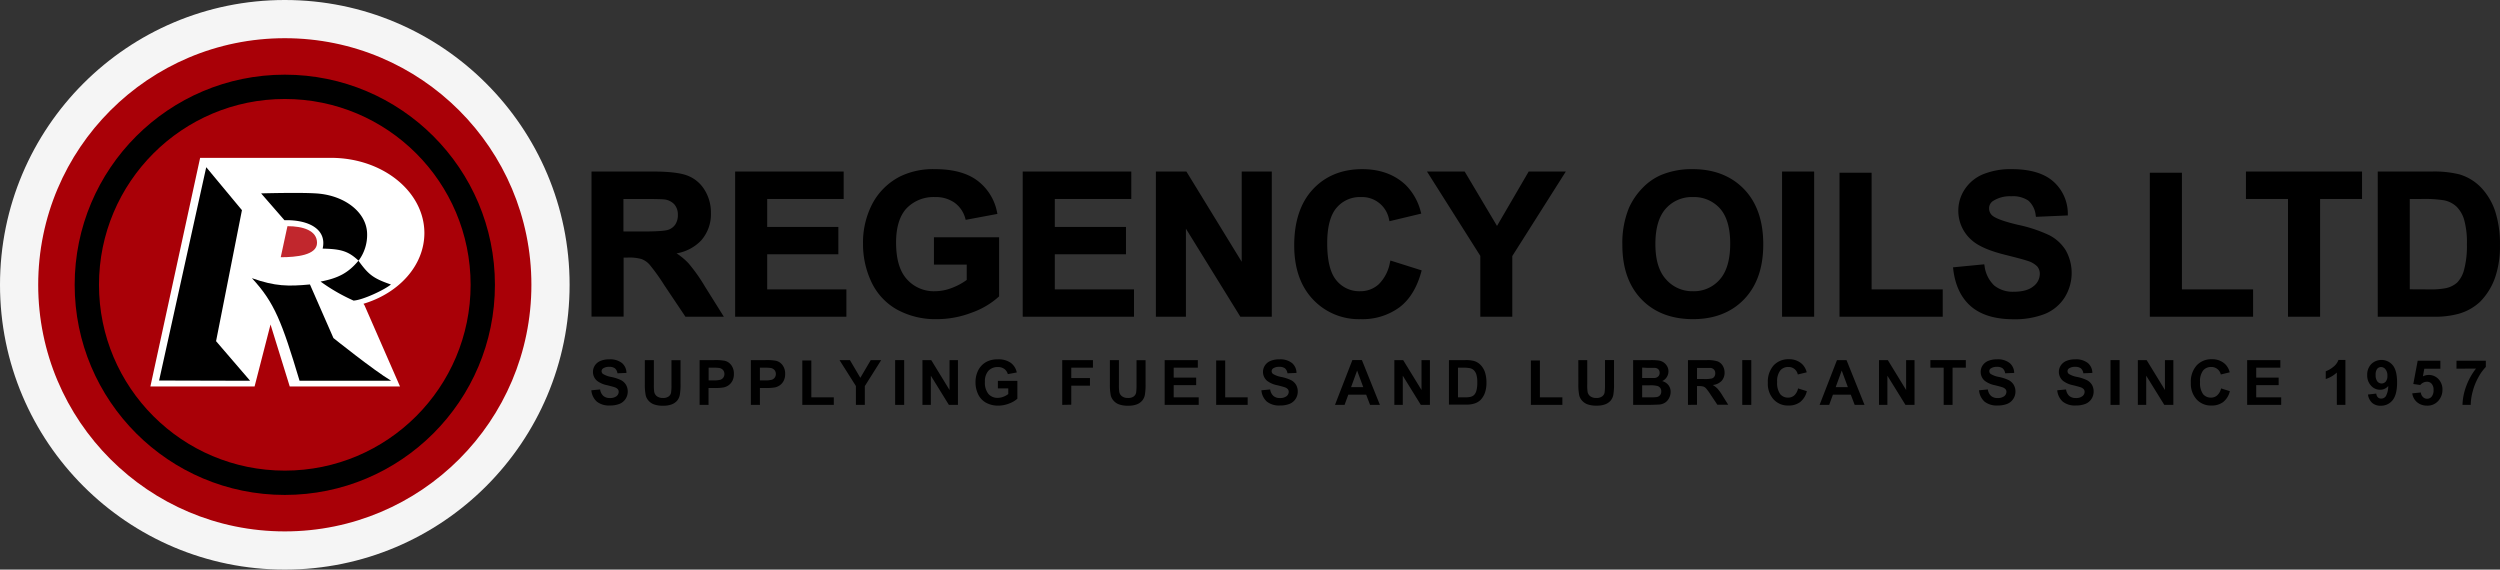 <svg xmlns="http://www.w3.org/2000/svg" viewBox="0 0 719.8 164">
  <rect x="0" y="0" width="719.8" height="164" fill="#333333" stroke="none"/>
  <defs>
    <style>.cls-1{fill:#fff;}.cls-2{fill:#a90007;}.cls-3{fill:#c1272d;}.cls-outer-ring{fill:rgb(245, 245, 245);}</style>
  </defs>
  <g id="Layer_2" data-name="Layer 2">
    <g id="Text">
      <g id="Subtext">
        <path d="M170.26,112.37l2.53-.24a3.05,3.05,0,0,0,.93,1.87,2.77,2.77,0,0,0,1.88.6,3,3,0,0,0,1.9-.53,1.6,1.6,0,0,0,.63-1.25,1.14,1.14,0,0,0-.26-.77,2.1,2.1,0,0,0-.94-.56c-.3-.11-1-.3-2.08-.57a7,7,0,0,1-2.94-1.27,3.34,3.34,0,0,1-1.18-2.59,3.3,3.3,0,0,1,.55-1.84,3.57,3.57,0,0,1,1.61-1.31,6.45,6.45,0,0,1,2.54-.45,5.45,5.45,0,0,1,3.65,1.07,3.74,3.74,0,0,1,1.29,2.84l-2.6.11a2.24,2.24,0,0,0-.72-1.43,2.64,2.64,0,0,0-1.65-.43,3,3,0,0,0-1.77.46.94.94,0,0,0-.42.8,1,1,0,0,0,.39.78,6.7,6.7,0,0,0,2.39.87,12.2,12.2,0,0,1,2.81.92,3.67,3.67,0,0,1,1.42,1.31,3.87,3.87,0,0,1,.52,2,3.83,3.83,0,0,1-.62,2.08,3.76,3.76,0,0,1-1.74,1.44,7.34,7.34,0,0,1-2.8.47,5.63,5.63,0,0,1-3.76-1.13A4.94,4.94,0,0,1,170.26,112.37Z"/>
        <path d="M185.66,103.68h2.6v7a13.42,13.42,0,0,0,.1,2.15,2.08,2.08,0,0,0,.79,1.27,2.79,2.79,0,0,0,1.72.48,2.62,2.62,0,0,0,1.67-.45,1.78,1.78,0,0,0,.68-1.11,14.16,14.16,0,0,0,.11-2.19v-7.13h2.61v6.77a17.24,17.24,0,0,1-.22,3.28,3.7,3.7,0,0,1-.77,1.62,4,4,0,0,1-1.52,1.05,6.61,6.61,0,0,1-2.48.39,7.22,7.22,0,0,1-2.8-.43,3.85,3.85,0,0,1-1.5-1.11,3.45,3.45,0,0,1-.73-1.42,15.6,15.6,0,0,1-.26-3.27Z"/>
        <path d="M201.43,116.57V103.68h4.18a14.85,14.85,0,0,1,3.09.2,3.3,3.3,0,0,1,1.85,1.26,4,4,0,0,1,.75,2.51,4.15,4.15,0,0,1-.43,2,3.59,3.59,0,0,1-1.09,1.27,3.85,3.85,0,0,1-1.35.61,14.15,14.15,0,0,1-2.7.19H204v4.86Zm2.6-10.71v3.66h1.43a6.85,6.85,0,0,0,2-.2,1.69,1.69,0,0,0,1.11-1.64,1.69,1.69,0,0,0-.41-1.16,1.88,1.88,0,0,0-1.05-.57,12.15,12.15,0,0,0-1.87-.09Z"/>
        <path d="M216.19,116.57V103.68h4.18a14.85,14.85,0,0,1,3.09.2,3.3,3.3,0,0,1,1.85,1.26,4,4,0,0,1,.75,2.51,4.15,4.15,0,0,1-.43,2,3.59,3.59,0,0,1-1.09,1.27,3.85,3.85,0,0,1-1.35.61,14.15,14.15,0,0,1-2.7.19h-1.7v4.86Zm2.6-10.71v3.66h1.43a6.85,6.85,0,0,0,2.05-.2,1.69,1.69,0,0,0,1.11-1.64,1.69,1.69,0,0,0-.41-1.16,1.88,1.88,0,0,0-1.05-.57,12.15,12.15,0,0,0-1.87-.09Z"/>
        <path d="M231,116.57V103.79h2.6V114.4h6.47v2.17Z"/>
        <path d="M246.43,116.57v-5.43l-4.72-7.46h3l3,5.1,3-5.1h3L249,111.16v5.41Z"/>
        <path d="M257.73,116.57V103.68h2.6v12.89Z"/>
        <path d="M265.59,116.57V103.68h2.53l5.27,8.61v-8.61h2.42v12.89H273.2l-5.19-8.4v8.4Z"/>
        <path d="M287.31,111.83v-2.17h5.61v5.13a7.09,7.09,0,0,1-2.37,1.39,8.47,8.47,0,0,1-3.14.61,7.12,7.12,0,0,1-3.53-.85,5.43,5.43,0,0,1-2.26-2.43,7.86,7.86,0,0,1-.75-3.43,7.48,7.48,0,0,1,.84-3.58,5.73,5.73,0,0,1,2.47-2.4,6.8,6.8,0,0,1,3.09-.64,6.11,6.11,0,0,1,3.74,1,4.56,4.56,0,0,1,1.74,2.78l-2.58.48a2.7,2.7,0,0,0-1-1.49,3,3,0,0,0-1.87-.55,3.56,3.56,0,0,0-2.72,1.08,4.56,4.56,0,0,0-1,3.21,5.07,5.07,0,0,0,1,3.44,3.41,3.41,0,0,0,2.67,1.14,4.39,4.39,0,0,0,1.64-.32,5.27,5.27,0,0,0,1.41-.78v-1.63Z"/>
        <path d="M305.84,116.57V103.68h8.84v2.18h-6.24v3h5.38v2.18h-5.38v5.48Z"/>
        <path d="M319.56,103.68h2.6v7a13.42,13.42,0,0,0,.1,2.15,2,2,0,0,0,.79,1.27,2.77,2.77,0,0,0,1.72.48,2.64,2.64,0,0,0,1.67-.45,1.82,1.82,0,0,0,.68-1.11,15.58,15.58,0,0,0,.11-2.19v-7.13h2.6v6.77a17.47,17.47,0,0,1-.21,3.28,3.61,3.61,0,0,1-.78,1.62,3.85,3.85,0,0,1-1.51,1.05,6.64,6.64,0,0,1-2.48.39,7.19,7.19,0,0,1-2.8-.43,3.89,3.89,0,0,1-1.51-1.11,3.57,3.57,0,0,1-.73-1.42,15.74,15.74,0,0,1-.25-3.27Z"/>
        <path d="M335.33,116.57V103.68h9.55v2.18h-6.95v2.86h6.47v2.17h-6.47v3.51h7.2v2.17Z"/>
        <path d="M350.16,116.57V103.79h2.6V114.4h6.47v2.17Z"/>
        <path d="M363.18,112.37l2.53-.24a3.05,3.05,0,0,0,.93,1.87,2.77,2.77,0,0,0,1.88.6,3,3,0,0,0,1.9-.53,1.6,1.6,0,0,0,.63-1.25,1.19,1.19,0,0,0-.26-.77,2.16,2.16,0,0,0-.94-.56c-.31-.11-1-.3-2.08-.57a7,7,0,0,1-2.94-1.27,3.35,3.35,0,0,1-1.19-2.59,3.31,3.31,0,0,1,.56-1.84,3.51,3.51,0,0,1,1.61-1.31,6.45,6.45,0,0,1,2.54-.45,5.45,5.45,0,0,1,3.65,1.07,3.77,3.77,0,0,1,1.29,2.84l-2.61.11a2.24,2.24,0,0,0-.71-1.43,2.64,2.64,0,0,0-1.65-.43,3,3,0,0,0-1.78.46,1,1,0,0,0-.41.8,1,1,0,0,0,.39.78,6.7,6.7,0,0,0,2.39.87,12.37,12.37,0,0,1,2.81.92,3.67,3.67,0,0,1,1.42,1.31,3.87,3.87,0,0,1,.51,2,3.82,3.82,0,0,1-.61,2.08,3.76,3.76,0,0,1-1.74,1.44,7.38,7.38,0,0,1-2.8.47,5.63,5.63,0,0,1-3.76-1.13A4.94,4.94,0,0,1,363.18,112.37Z"/>
        <path d="M397.3,116.57h-2.83l-1.12-2.93H388.2l-1.07,2.93h-2.76l5-12.89h2.75Zm-4.79-5.1-1.77-4.78L389,111.47Z"/>
        <path d="M401.46,116.57V103.68H404l5.28,8.61v-8.61h2.42v12.89h-2.62l-5.19-8.4v8.4Z"/>
        <path d="M417.18,103.68h4.76a9,9,0,0,1,2.45.25,4.31,4.31,0,0,1,1.94,1.19,5.53,5.53,0,0,1,1.23,2.08,9.59,9.59,0,0,1,.42,3,8.58,8.58,0,0,1-.39,2.74,5.63,5.63,0,0,1-1.38,2.28,4.47,4.47,0,0,1-1.83,1,7.53,7.53,0,0,1-2.3.28h-4.9Zm2.6,2.18v8.54h2a6.53,6.53,0,0,0,1.57-.13,2.37,2.37,0,0,0,1.05-.53,2.75,2.75,0,0,0,.68-1.25,8.22,8.22,0,0,0,.26-2.36,7.56,7.56,0,0,0-.26-2.29,3,3,0,0,0-.74-1.25,2.4,2.4,0,0,0-1.2-.6,11,11,0,0,0-2.14-.13Z"/>
        <path d="M440.77,116.57V103.79h2.6V114.4h6.47v2.17Z"/>
        <path d="M454.43,103.68H457v7a13.42,13.42,0,0,0,.1,2.15,2,2,0,0,0,.79,1.27,2.77,2.77,0,0,0,1.72.48,2.62,2.62,0,0,0,1.67-.45A1.78,1.78,0,0,0,462,113a15.58,15.58,0,0,0,.11-2.19v-7.13h2.6v6.77a17.47,17.47,0,0,1-.21,3.28,3.7,3.7,0,0,1-.77,1.62,4,4,0,0,1-1.52,1.05,6.61,6.61,0,0,1-2.48.39,7.22,7.22,0,0,1-2.8-.43,3.89,3.89,0,0,1-1.51-1.11,3.57,3.57,0,0,1-.73-1.42,15.74,15.74,0,0,1-.25-3.27Z"/>
        <path d="M470.21,103.68h5.15a15.45,15.45,0,0,1,2.28.13,3.37,3.37,0,0,1,1.34.53,3.22,3.22,0,0,1,1,1.08,2.87,2.87,0,0,1,.4,1.51,3,3,0,0,1-.49,1.66,3,3,0,0,1-1.32,1.13,3.42,3.42,0,0,1,1.81,1.17,3.11,3.11,0,0,1,.63,1.94,3.84,3.84,0,0,1-.41,1.71,3.45,3.45,0,0,1-1.11,1.33,3.8,3.8,0,0,1-1.75.61c-.43,0-1.48.08-3.14.09h-4.38Zm2.6,2.15v3h1.71c1,0,1.64,0,1.88,0a1.65,1.65,0,0,0,1.05-.46,1.34,1.34,0,0,0,.39-1,1.43,1.43,0,0,0-.33-1,1.53,1.53,0,0,0-1-.45c-.26,0-1,0-2.23,0Zm0,5.12v3.45h2.41a12,12,0,0,0,1.78-.08,1.6,1.6,0,0,0,.95-.52,1.58,1.58,0,0,0,.36-1.09,1.67,1.67,0,0,0-.28-1,1.64,1.64,0,0,0-.81-.58,8.52,8.52,0,0,0-2.31-.19Z"/>
        <path d="M486,116.57V103.68h5.48a9.4,9.4,0,0,1,3,.35,3,3,0,0,1,1.5,1.23,3.78,3.78,0,0,1,.56,2,3.44,3.44,0,0,1-.85,2.4,4.08,4.08,0,0,1-2.55,1.19,6.32,6.32,0,0,1,1.39,1.08,14.23,14.23,0,0,1,1.48,2.09l1.58,2.52h-3.12l-1.88-2.81a16.48,16.48,0,0,0-1.37-1.89,2,2,0,0,0-.78-.54,4.56,4.56,0,0,0-1.31-.14h-.53v5.38Zm2.6-7.44h1.93a9.65,9.65,0,0,0,2.34-.16,1.37,1.37,0,0,0,.73-.54,1.73,1.73,0,0,0,.26-1,1.57,1.57,0,0,0-.35-1,1.62,1.62,0,0,0-1-.5c-.21,0-.84,0-1.9,0h-2Z"/>
        <path d="M501.63,116.57V103.68h2.6v12.89Z"/>
        <path d="M517.7,111.83l2.53.8a5.64,5.64,0,0,1-1.93,3.13,5.47,5.47,0,0,1-3.43,1,5.52,5.52,0,0,1-4.21-1.76,6.66,6.66,0,0,1-1.66-4.79,7.08,7.08,0,0,1,1.66-5,5.73,5.73,0,0,1,4.37-1.78,5.35,5.35,0,0,1,3.84,1.4,5,5,0,0,1,1.32,2.37l-2.57.62a2.68,2.68,0,0,0-2.72-2.16,2.93,2.93,0,0,0-2.32,1,5,5,0,0,0-.9,3.34,5.47,5.47,0,0,0,.88,3.48,2.86,2.86,0,0,0,2.29,1,2.6,2.6,0,0,0,1.78-.66A3.77,3.77,0,0,0,517.7,111.83Z"/>
        <path d="M536.83,116.57H534l-1.12-2.93h-5.15l-1.07,2.93H523.9l5-12.89h2.75Zm-4.79-5.1-1.77-4.78-1.74,4.78Z"/>
        <path d="M541,116.57V103.68h2.54l5.27,8.61v-8.61h2.42v12.89h-2.61l-5.2-8.4v8.4Z"/>
        <path d="M559.62,116.57V105.86H555.8v-2.18H566v2.18h-3.82v10.71Z"/>
        <path d="M569.81,112.37l2.53-.24a3.05,3.05,0,0,0,.93,1.87,2.77,2.77,0,0,0,1.88.6,3,3,0,0,0,1.9-.53,1.61,1.61,0,0,0,.64-1.25,1.15,1.15,0,0,0-.27-.77,2.1,2.1,0,0,0-.94-.56c-.3-.11-1-.3-2.08-.57a7.08,7.08,0,0,1-2.94-1.27,3.34,3.34,0,0,1-1.18-2.59,3.3,3.3,0,0,1,.55-1.84,3.57,3.57,0,0,1,1.61-1.31,6.45,6.45,0,0,1,2.54-.45,5.43,5.43,0,0,1,3.65,1.07,3.74,3.74,0,0,1,1.29,2.84l-2.6.11a2.24,2.24,0,0,0-.72-1.43,2.64,2.64,0,0,0-1.65-.43,3,3,0,0,0-1.77.46.94.94,0,0,0-.42.8,1,1,0,0,0,.39.78,6.78,6.78,0,0,0,2.39.87,12.2,12.2,0,0,1,2.81.92,3.67,3.67,0,0,1,1.42,1.31,3.87,3.87,0,0,1,.52,2,3.83,3.83,0,0,1-.62,2.08,3.76,3.76,0,0,1-1.74,1.44,7.34,7.34,0,0,1-2.8.47,5.63,5.63,0,0,1-3.76-1.13A4.94,4.94,0,0,1,569.81,112.37Z"/>
        <path d="M592.32,112.37l2.54-.24a3.1,3.1,0,0,0,.92,1.87,2.82,2.82,0,0,0,1.89.6,2.9,2.9,0,0,0,1.89-.53,1.58,1.58,0,0,0,.64-1.25,1.15,1.15,0,0,0-.27-.77,2.12,2.12,0,0,0-.93-.56c-.31-.11-1-.3-2.09-.57a7,7,0,0,1-2.93-1.27,3.35,3.35,0,0,1-1.19-2.59,3.31,3.31,0,0,1,.56-1.84,3.51,3.51,0,0,1,1.61-1.31,6.4,6.4,0,0,1,2.53-.45,5.46,5.46,0,0,1,3.66,1.07,3.76,3.76,0,0,1,1.28,2.84l-2.6.11a2.2,2.2,0,0,0-.72-1.43,2.59,2.59,0,0,0-1.64-.43,3,3,0,0,0-1.78.46,1,1,0,0,0-.41.8,1,1,0,0,0,.38.78,6.78,6.78,0,0,0,2.4.87,12.09,12.09,0,0,1,2.8.92,3.7,3.7,0,0,1,1.43,1.31,3.87,3.87,0,0,1,.51,2,3.82,3.82,0,0,1-.61,2.08,3.76,3.76,0,0,1-1.74,1.44,7.4,7.4,0,0,1-2.81.47,5.58,5.58,0,0,1-3.75-1.13A5,5,0,0,1,592.32,112.37Z"/>
        <path d="M607.66,116.57V103.68h2.61v12.89Z"/>
        <path d="M615.53,116.57V103.68h2.53l5.27,8.61v-8.61h2.42v12.89h-2.61l-5.2-8.4v8.4Z"/>
        <path d="M639.5,111.83l2.52.8a5.64,5.64,0,0,1-1.93,3.13,5.46,5.46,0,0,1-3.42,1,5.53,5.53,0,0,1-4.22-1.76,6.71,6.71,0,0,1-1.66-4.79,7,7,0,0,1,1.67-5,5.7,5.7,0,0,1,4.36-1.78,5.35,5.35,0,0,1,3.84,1.4,5,5,0,0,1,1.32,2.37l-2.57.62a2.66,2.66,0,0,0-1-1.58,2.7,2.7,0,0,0-1.76-.58,2.93,2.93,0,0,0-2.32,1,5,5,0,0,0-.89,3.34,5.48,5.48,0,0,0,.87,3.48,2.86,2.86,0,0,0,2.29,1,2.58,2.58,0,0,0,1.78-.66A3.84,3.84,0,0,0,639.5,111.83Z"/>
        <path d="M647,116.57V103.68h9.56v2.18h-6.95v2.86h6.46v2.17h-6.46v3.51h7.19v2.17Z"/>
        <path d="M675.29,116.57h-2.47v-9.31a8.44,8.44,0,0,1-3.19,1.87v-2.24a7,7,0,0,0,2.1-1.2,4.51,4.51,0,0,0,1.56-2.06h2Z"/>
        <path d="M681.79,113.59l2.39-.27a1.75,1.75,0,0,0,.46,1.09,1.38,1.38,0,0,0,1,.35,1.6,1.6,0,0,0,1.3-.71,6.08,6.08,0,0,0,.68-2.91,3,3,0,0,1-2.33,1.08,3.45,3.45,0,0,1-2.62-1.18,4.25,4.25,0,0,1-1.1-3.05,4.32,4.32,0,0,1,1.16-3.16,4.21,4.21,0,0,1,6.18.32q1.26,1.51,1.26,5t-1.31,5.1a4.25,4.25,0,0,1-3.41,1.57A3.58,3.58,0,0,1,683,116,3.9,3.9,0,0,1,681.79,113.59Zm5.59-5.4a2.78,2.78,0,0,0-.55-1.85,1.61,1.61,0,0,0-1.27-.66,1.45,1.45,0,0,0-1.14.54A2.77,2.77,0,0,0,684,108a2.86,2.86,0,0,0,.49,1.83,1.57,1.57,0,0,0,2.44,0A2.46,2.46,0,0,0,687.38,108.19Z"/>
        <path d="M694.54,113.25,697,113a2.11,2.11,0,0,0,.62,1.32,1.7,1.7,0,0,0,1.2.49,1.66,1.66,0,0,0,1.31-.63,2.84,2.84,0,0,0,.54-1.89,2.56,2.56,0,0,0-.54-1.78,1.75,1.75,0,0,0-1.38-.6,2.54,2.54,0,0,0-1.91.94l-2-.29,1.26-6.7h6.53v2.31H698l-.39,2.19a3.79,3.79,0,0,1,4.47.78,4.32,4.32,0,0,1,1.15,3.1,4.63,4.63,0,0,1-.93,2.84,4.09,4.09,0,0,1-3.49,1.71,4.33,4.33,0,0,1-2.91-1A4,4,0,0,1,694.54,113.25Z"/>
        <path d="M707.27,106.15v-2.29h8.45v1.79a13.33,13.33,0,0,0-2.13,2.95,17.43,17.43,0,0,0-1.65,4.1,15.29,15.29,0,0,0-.56,3.87H709a16.64,16.64,0,0,1,1.1-5.45,18.4,18.4,0,0,1,2.79-5Z"/>
      </g>
      <path d="M197.35,91.19l-6.1-9.1A57.41,57.41,0,0,0,187,76.16a5.93,5.93,0,0,0-2.28-1.57,13,13,0,0,0-4-.43h-1.17v17h-9.24V49.39h17.84c4.4,0,7.66.38,9.68,1.13a9.9,9.9,0,0,1,5,4.11,12.26,12.26,0,0,1,1.86,6.7,11.42,11.42,0,0,1-2.83,7.92,12.73,12.73,0,0,1-7.06,3.7,19,19,0,0,1,3.4,2.82,47.74,47.74,0,0,1,4.75,6.7l5.46,8.72ZM185.12,66.65c4.84,0,6.61-.26,7.25-.48a4,4,0,0,0,2.06-1.53,4.9,4.9,0,0,0,.74-2.78,4.42,4.42,0,0,0-1-3,4.61,4.61,0,0,0-2.81-1.43c-.63-.09-2.63-.14-5.93-.14h-5.93v9.36Z"/>
      <path d="M170.79,90.69V49.89h17.34q6.54,0,9.51,1.1a9.4,9.4,0,0,1,4.74,3.91,11.75,11.75,0,0,1,1.78,6.43,10.88,10.88,0,0,1-2.7,7.58q-2.7,3-8.07,3.78a19.35,19.35,0,0,1,4.41,3.42,45.81,45.81,0,0,1,4.69,6.62l5,8h-9.85l-6-8.88a57.08,57.08,0,0,0-4.35-6,6.32,6.32,0,0,0-2.47-1.7,13.52,13.52,0,0,0-4.15-.46H179v17ZM179,67.15h6.09c4,0,6.42-.17,7.41-.5a4.48,4.48,0,0,0,2.31-1.73,5.38,5.38,0,0,0,.83-3.06,4.88,4.88,0,0,0-1.1-3.33,5.08,5.08,0,0,0-3.1-1.6q-1-.13-6-.14H179Z"/>
      <polygon points="211.66 91.19 211.66 49.39 242.91 49.39 242.91 57.29 220.89 57.29 220.89 65.34 241.38 65.34 241.38 73.21 220.89 73.21 220.89 83.32 243.69 83.32 243.69 91.19 211.66 91.19"/>
      <path d="M212.16,90.69V49.89h30.25v6.9h-22v9.05h20.49v6.87H220.39V83.82h22.8v6.87Z"/>
      <path d="M269.69,91.89a23,23,0,0,1-11.41-2.75,17.71,17.71,0,0,1-7.36-7.9,25.47,25.47,0,0,1-2.44-11.09,24.1,24.1,0,0,1,2.73-11.56,18.61,18.61,0,0,1,8-7.81,21.7,21.7,0,0,1,10-2.08c5.15,0,9.25,1.1,12.17,3.28a14.92,14.92,0,0,1,5.69,9.1l.11.51-9.14,1.71-.12-.44a8.21,8.21,0,0,0-3.06-4.48,9.36,9.36,0,0,0-5.65-1.64A10.77,10.77,0,0,0,261,60c-2,2.18-3,5.48-3,9.82,0,4.69,1,8.25,3.1,10.56a10.37,10.37,0,0,0,8.09,3.47,13.77,13.77,0,0,0,5-1,17.91,17.91,0,0,0,4.15-2.25V76.19h-9.44V68.32h18.76v17l-.15.15A23,23,0,0,1,279.82,90,27.9,27.9,0,0,1,269.69,91.89Z"/>
      <path d="M269.38,75.69V68.82h17.76V85.07a22.43,22.43,0,0,1-7.5,4.41,27.34,27.34,0,0,1-9.95,1.91,22.32,22.32,0,0,1-11.16-2.69A17.05,17.05,0,0,1,251.38,81,24.76,24.76,0,0,1,249,70.15a23.46,23.46,0,0,1,2.67-11.32,18,18,0,0,1,7.82-7.6,21.07,21.07,0,0,1,9.77-2q7.61,0,11.87,3.18a14.41,14.41,0,0,1,5.5,8.81l-8.18,1.53A8.7,8.7,0,0,0,275.19,58a9.82,9.82,0,0,0-5.95-1.74,11.15,11.15,0,0,0-8.58,3.42q-3.2,3.42-3.19,10.16,0,7.26,3.23,10.9a10.78,10.78,0,0,0,8.46,3.63,14.1,14.1,0,0,0,5.19-1,18.08,18.08,0,0,0,4.47-2.46V75.69Z"/>
      <polygon points="294.46 91.19 294.46 49.39 325.72 49.39 325.72 57.29 303.7 57.29 303.7 65.34 324.19 65.34 324.19 73.21 303.7 73.21 303.7 83.32 326.5 83.32 326.5 91.19 294.46 91.19"/>
      <path d="M295,90.69V49.89h30.25v6.9h-22v9.05h20.49v6.87H303.2V83.82H326v6.87Z"/>
      <polygon points="357.12 91.19 341.45 65.84 341.45 91.19 332.8 91.19 332.8 49.39 341.59 49.39 357.51 75.37 357.51 49.39 366.17 49.39 366.17 91.19 357.12 91.19"/>
      <path d="M333.3,90.69V49.89h8L358,77.14V49.89h7.66v40.8H357.4L341,64.09v26.6Z"/>
      <path d="M391.75,91.89A18.09,18.09,0,0,1,378,86.18c-3.57-3.78-5.37-9-5.37-15.53,0-6.89,1.81-12.32,5.39-16.16s8.37-5.79,14.2-5.79c5.1,0,9.31,1.53,12.51,4.56A16.68,16.68,0,0,1,409.07,61l.14.5-9.15,2.19-.12-.49a7.9,7.9,0,0,0-8.11-6.46,8.74,8.74,0,0,0-7,3.08c-1.79,2.07-2.7,5.51-2.7,10.22,0,5,.89,8.61,2.66,10.7a8.49,8.49,0,0,0,6.86,3.11,7.78,7.78,0,0,0,5.31-2,11.74,11.74,0,0,0,3.24-6.31l.13-.53,9,2.84-.13.47c-1.25,4.54-3.37,8-6.29,10.18A18,18,0,0,1,391.75,91.89Z"/>
      <path d="M400.71,75.69l8,2.53q-1.84,6.69-6.11,9.93a19.23,19.23,0,0,1-24.2-2.31q-5.24-5.57-5.23-15.19,0-10.19,5.26-15.82t13.83-5.63q7.49,0,12.16,4.42a16.11,16.11,0,0,1,4.18,7.52l-8.16,1.94a8.41,8.41,0,0,0-8.6-6.84,9.28,9.28,0,0,0-7.36,3.25q-2.82,3.25-2.82,10.55,0,7.74,2.78,11a9,9,0,0,0,7.24,3.29,8.24,8.24,0,0,0,5.64-2.09A12.12,12.12,0,0,0,400.71,75.69Z"/>
      <polygon points="426.21 91.19 426.21 73.67 410.86 49.39 421.71 49.39 431.02 65.05 440.14 49.39 450.83 49.39 435.42 73.72 435.42 91.19 426.21 91.19"/>
      <path d="M426.71,90.69V73.52L411.76,49.89h9.66L431,66l9.41-16.14h9.49l-15,23.69V90.69Z"/>
      <path d="M487.45,91.89c-6.18,0-11.17-1.92-14.83-5.71s-5.51-9-5.51-15.64A26.65,26.65,0,0,1,469,59.88a19.64,19.64,0,0,1,3.9-5.74,16.45,16.45,0,0,1,5.44-3.79,23,23,0,0,1,9-1.65c6.12,0,11.1,1.93,14.79,5.74s5.55,9.16,5.55,15.91-1.85,12-5.51,15.81S493.56,91.89,487.45,91.89Zm0-35.15a10,10,0,0,0-7.83,3.32c-2,2.23-3,5.66-3,10.2s1,7.9,3.07,10.18a10,10,0,0,0,7.75,3.41,9.81,9.81,0,0,0,7.72-3.38c2-2.26,3-5.73,3-10.32s-1-7.93-2.95-10.13A10,10,0,0,0,487.42,56.74Z"/>
      <path d="M467.61,70.54a26,26,0,0,1,1.86-10.46,19.47,19.47,0,0,1,3.8-5.6,15.87,15.87,0,0,1,5.27-3.67,22.39,22.39,0,0,1,8.8-1.61q9,0,14.43,5.59t5.41,15.56q0,9.87-5.37,15.46t-14.36,5.58q-9.1,0-14.47-5.55T467.61,70.54Zm8.49-.28q0,6.93,3.2,10.51a11,11,0,0,0,16.21,0q3.15-3.55,3.16-10.65t-3.08-10.46a11.4,11.4,0,0,0-16.38,0Q476.09,63.23,476.1,70.26Z"/>
      <rect x="513.09" y="49.39" width="9.24" height="41.8"/>
      <path d="M513.59,90.69V49.89h8.24v40.8Z"/>
      <polygon points="529.63 91.19 529.63 49.73 538.87 49.73 538.87 83.32 559.35 83.32 559.35 91.19 529.63 91.19"/>
      <path d="M530.13,90.69V50.23h8.24V83.82h20.48v6.87Z"/>
      <path d="M579.7,91.92c-5.26,0-9.36-1.25-12.21-3.7s-4.57-6.07-5.12-10.74l-.06-.51,9-.87.08.45a9.36,9.36,0,0,0,2.77,5.64A8.48,8.48,0,0,0,579.79,84c2.52,0,4.43-.53,5.67-1.57a4.48,4.48,0,0,0,1.84-3.55,3.24,3.24,0,0,0-.73-2.15,6.45,6.45,0,0,0-2.75-1.61c-.94-.33-3.15-.92-6.55-1.77-4.47-1.11-7.67-2.51-9.51-4.15a11.14,11.14,0,0,1-3.92-8.58,11,11,0,0,1,1.85-6.11A11.6,11.6,0,0,1,571,50.16a21,21,0,0,1,8.23-1.46c5.22,0,9.22,1.17,11.89,3.49a12.38,12.38,0,0,1,4.25,9.35l0,.49-9.18.4-.07-.43a6.57,6.57,0,0,0-2.09-4.22,7.87,7.87,0,0,0-4.9-1.27,9,9,0,0,0-5.33,1.38,2.49,2.49,0,0,0-1.1,2.13,2.66,2.66,0,0,0,1,2.1c1,.81,3.45,1.7,7.37,2.62a40.71,40.71,0,0,1,9,3,12.06,12.06,0,0,1,4.7,4.33,13.34,13.34,0,0,1-.33,13.6,12.23,12.23,0,0,1-5.74,4.74A23.73,23.73,0,0,1,579.7,91.92Z"/>
      <path d="M562.86,77.42l8-.78a9.77,9.77,0,0,0,2.94,5.93,8.87,8.87,0,0,0,6,1.89q4,0,6-1.68a5,5,0,0,0,2-3.94,3.71,3.71,0,0,0-.85-2.47,6.79,6.79,0,0,0-3-1.76c-1-.34-3.16-.93-6.6-1.78q-6.61-1.65-9.29-4a10.61,10.61,0,0,1-3.76-8.21,10.47,10.47,0,0,1,1.77-5.83,11,11,0,0,1,5.09-4.13,20.34,20.34,0,0,1,8-1.42q7.68,0,11.56,3.36a11.9,11.9,0,0,1,4.08,9l-8.24.36a7,7,0,0,0-2.27-4.52A8.29,8.29,0,0,0,579.15,56a9.46,9.46,0,0,0-5.63,1.48,3,3,0,0,0-1.3,2.53,3.12,3.12,0,0,0,1.22,2.48Q575,63.8,581,65.23a39.66,39.66,0,0,1,8.89,2.93,11.45,11.45,0,0,1,4.51,4.15,12.84,12.84,0,0,1-.32,13.07,11.65,11.65,0,0,1-5.51,4.55,23.13,23.13,0,0,1-8.88,1.49q-7.74,0-11.88-3.58T562.86,77.42Z"/>
      <polygon points="618.98 91.19 618.98 49.73 628.22 49.73 628.22 83.32 648.71 83.32 648.71 91.19 618.98 91.19"/>
      <path d="M619.48,90.69V50.23h8.24V83.82h20.49v6.87Z"/>
      <polygon points="658.76 91.19 658.76 57.29 646.65 57.29 646.65 49.39 680.08 49.39 680.08 57.29 668 57.29 668 91.19 658.76 91.19"/>
      <path d="M659.26,90.69V56.79h-12.1v-6.9h32.42v6.9H667.5v33.9Z"/>
      <path d="M684.6,91.19V49.39h15.55a30,30,0,0,1,7.91.8,14.25,14.25,0,0,1,6.37,3.89,18.42,18.42,0,0,1,4,6.8,30.8,30.8,0,0,1,1.36,9.8,27.42,27.42,0,0,1-1.28,8.85,18.5,18.5,0,0,1-4.49,7.4,15,15,0,0,1-6,3.38,25.81,25.81,0,0,1-7.44.88Zm14.88-7.87a21.92,21.92,0,0,0,4.86-.38,7.15,7.15,0,0,0,3.12-1.58,8.21,8.21,0,0,0,2-3.71,26.34,26.34,0,0,0,.81-7.33,24,24,0,0,0-.81-7.11,8.83,8.83,0,0,0-2.2-3.74,7.38,7.38,0,0,0-3.58-1.8,37.26,37.26,0,0,0-6.66-.38h-3.2v26Z"/>
      <path d="M685.1,49.89h15a29.39,29.39,0,0,1,7.77.78,13.72,13.72,0,0,1,6.15,3.76A17.74,17.74,0,0,1,718,61a29.84,29.84,0,0,1,1.34,9.64,27,27,0,0,1-1.25,8.69,18,18,0,0,1-4.37,7.2,14.41,14.41,0,0,1-5.79,3.26,24.78,24.78,0,0,1-7.29.86H685.1Zm8.23,6.9v27h6.15a22.51,22.51,0,0,0,5-.39,7.55,7.55,0,0,0,3.32-1.7A8.69,8.69,0,0,0,710,77.79a26.48,26.48,0,0,0,.83-7.47,24.24,24.24,0,0,0-.83-7.26,9.44,9.44,0,0,0-2.34-4,7.93,7.93,0,0,0-3.81-1.92,37.39,37.39,0,0,0-6.77-.39Z"/>
    </g>
    <g id="LogoBg">
      <circle id="RedOuterRing" class="cls-1 cls-outer-ring" cx="82" cy="82" r="82"/>
    </g>
    <g id="Logo">
      <circle id="RedOuterRing-2" data-name="RedOuterRing" class="cls-2" cx="82" cy="82" r="71"/>
      <circle id="BlackRing" cx="82" cy="82" r="60.5"/>
      <circle id="RedInnerCircle" class="cls-2" cx="82" cy="82" r="53.5"/>
      <path id="LogoLetter" class="cls-1" d="M104.66,87.46a3,3,0,0,0,.28.42l10.23,23.39H83.42L77.89,93.43,73.3,111.27h-30L57.62,45.45h38c14.71.14,26.57,9.79,26.57,21.68C122.16,76.45,114.88,84.39,104.66,87.46Z"/>
      <path id="RHole" class="cls-3" d="M82.76,65.12c4.45,0,8.52,1.23,8.52,4.8s-6,4.14-10.45,4.14"/>
      <polygon id="RBlack4" points="59.38 48.14 45.81 109.56 72.01 109.63 62.21 98.23 69.66 60.51 59.38 48.14"/>
      <path id="RBlack3" d="M96,97.33s11.7,9.38,16.63,12.3l-26.38,0c-5.07-16.89-7.21-22.55-13.72-29.54,6.72,2.38,10.45,2.39,16.71,1.81"/>
      <path id="RBlack2" d="M103.2,75.07c-2.89,3.45-5.7,5-10.9,6a52.59,52.59,0,0,0,9.51,5.48c2.81-.2,9-3.18,10.75-4.64C107.26,80.12,106,78.89,103.2,75.07Z"/>
      <path id="RBlack1" d="M75.18,55.68,81.9,63.4c7-.17,12.27,2.61,11,8.18,5.28.12,7.37.7,10.34,3.48a12.38,12.38,0,0,0,2.46-7.75C105.6,61.42,99.78,56.6,92,55.77,87.83,55.32,75.18,55.68,75.18,55.68Z"/>
    </g>
  </g>
</svg>
